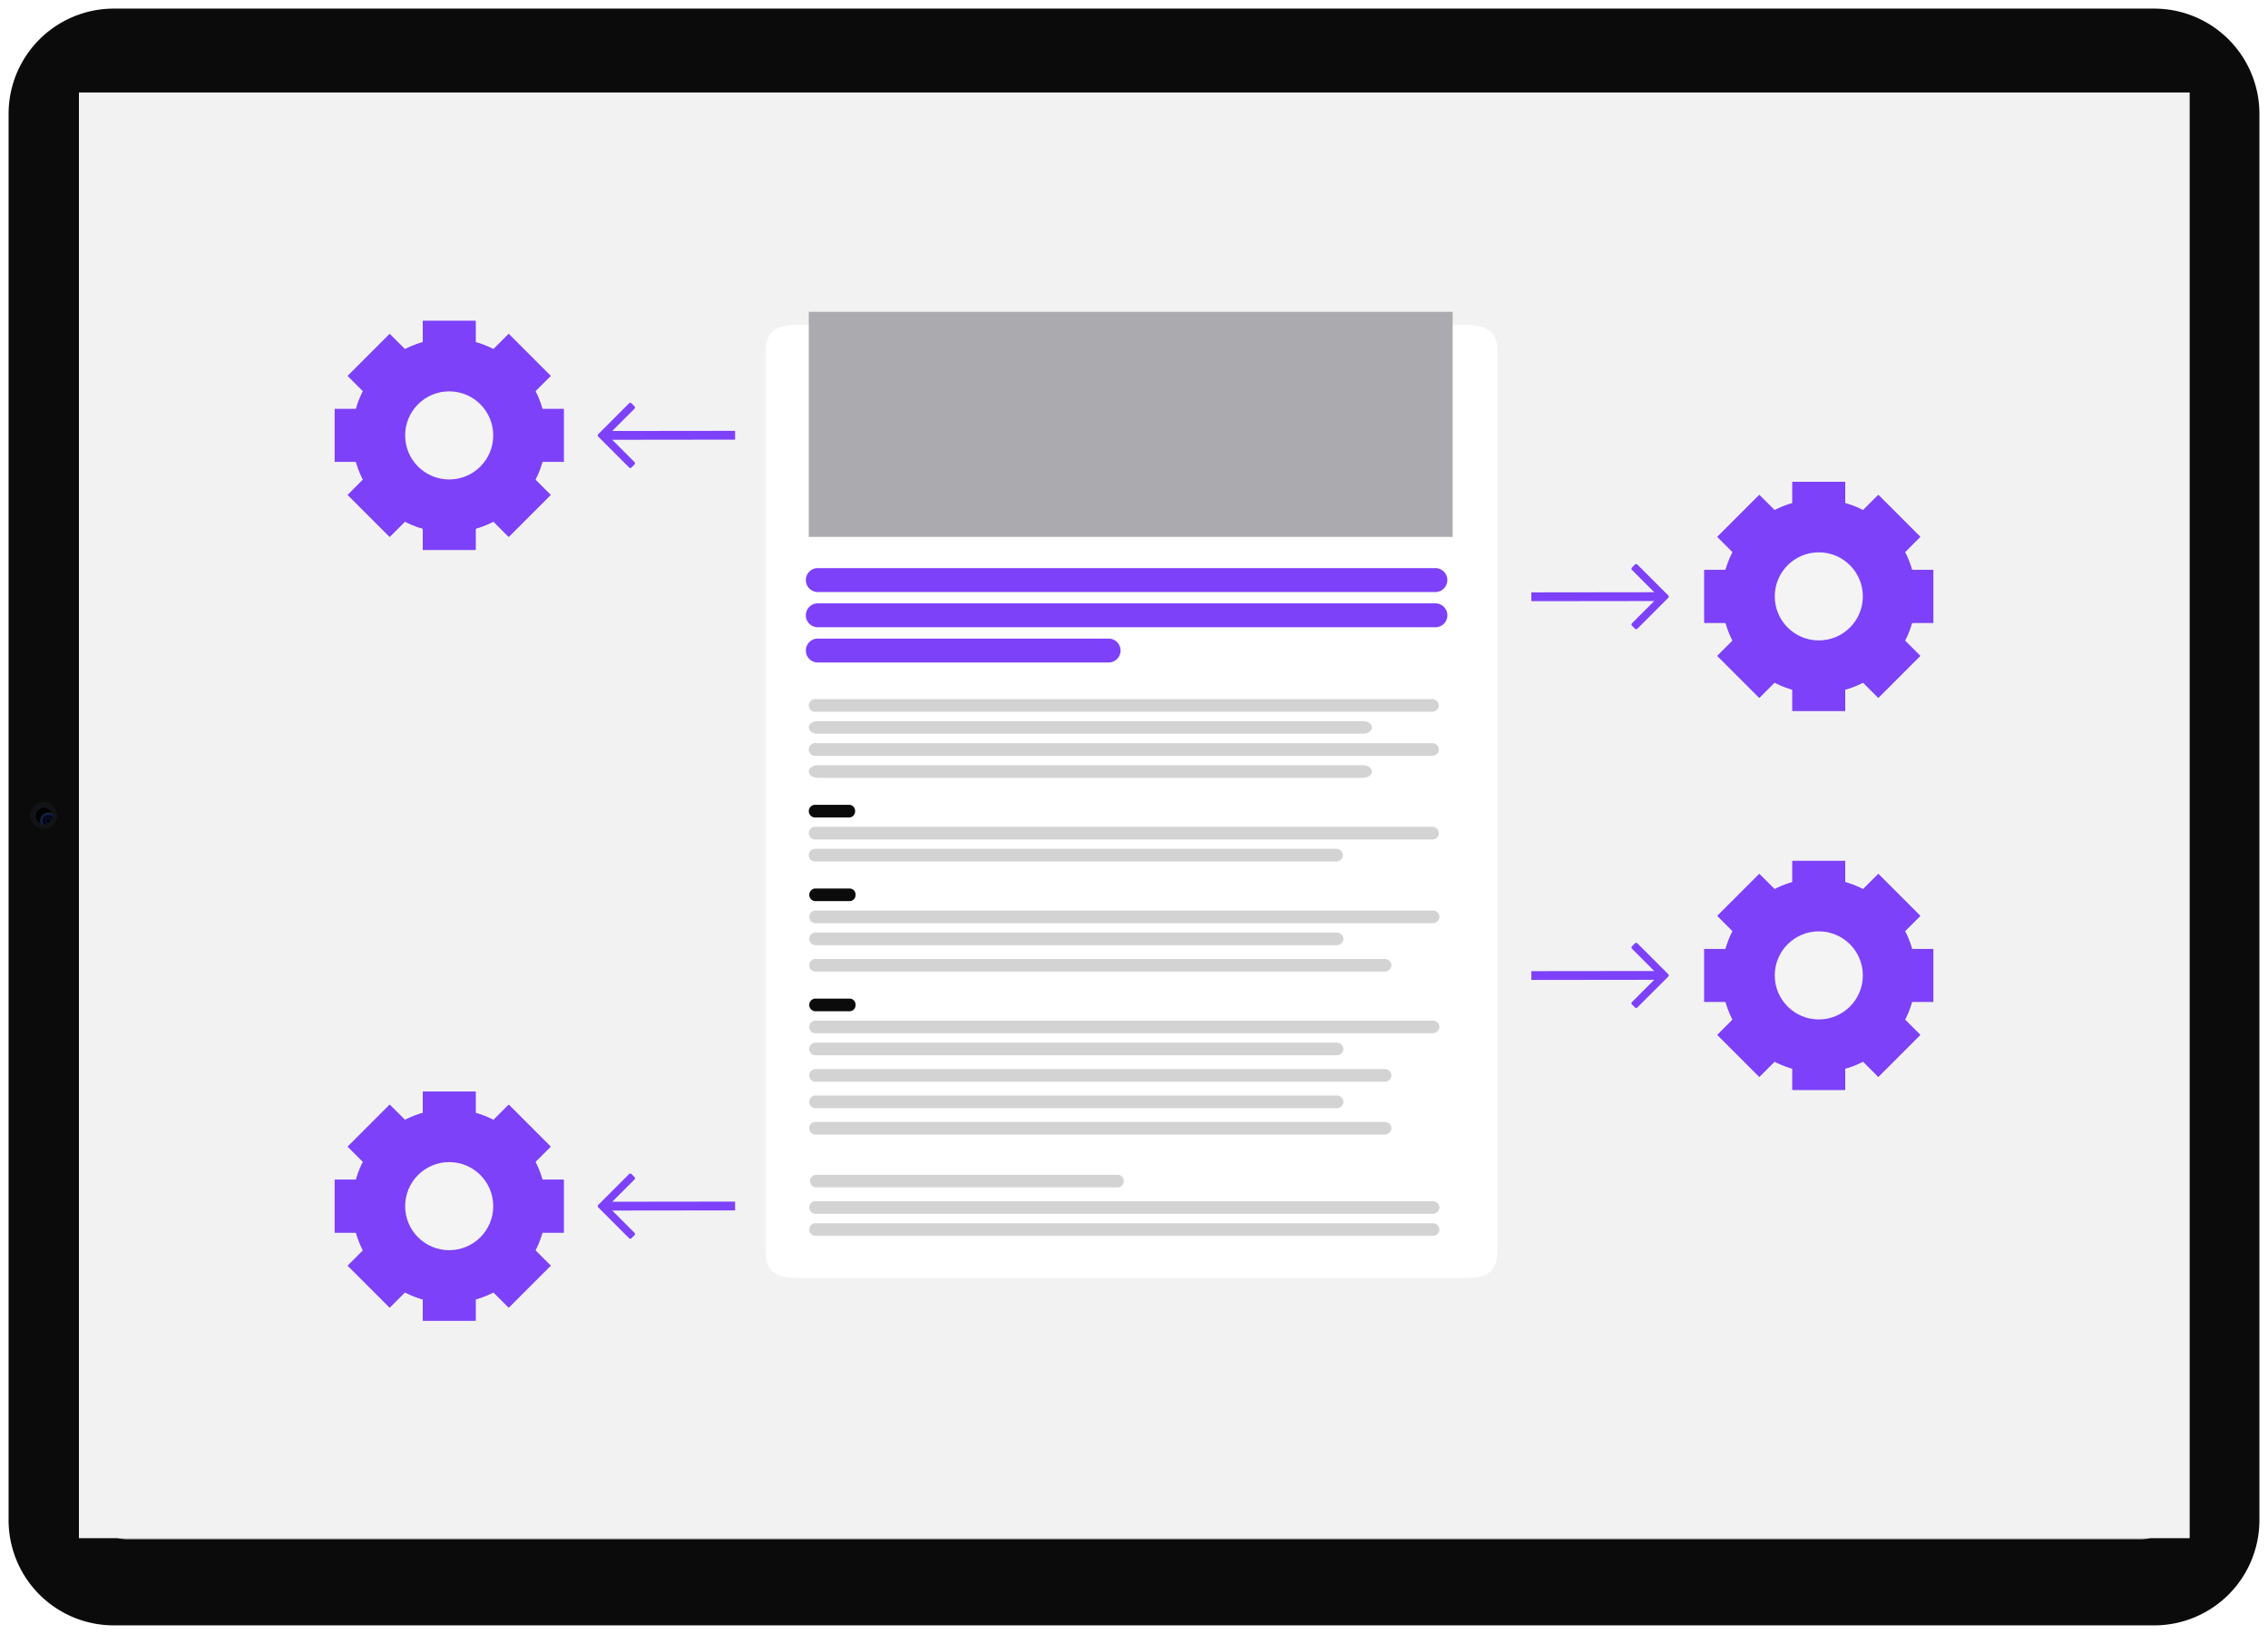 <svg xmlns="http://www.w3.org/2000/svg" xmlns:xlink="http://www.w3.org/1999/xlink" width="515" height="371" viewBox="0 0 515 371"><defs><radialGradient id="a" cx="0.75" cy="0.75" r="0.5" gradientTransform="translate(0.001 0.035)" gradientUnits="objectBoundingBox"><stop offset="0.004"/><stop offset="0.091" stop-color="#101215"/><stop offset="0.159" stop-color="#75899e"/><stop offset="0.25" stop-color="#1d4672"/><stop offset="0.327" stop-color="#252f8b"/><stop offset="0.364" stop-color="#2c18a3" stop-opacity="0.659"/><stop offset="0.402" stop-color="#0a0625"/><stop offset="0.513"/><stop offset="0.649" stop-color="#0d103d"/><stop offset="0.817" stop-color="#0b1b34"/><stop offset="0.895" stop-color="#345d7b"/></radialGradient><radialGradient id="b" cx="0.75" cy="0.75" r="0.5" gradientTransform="translate(0.001 0.035)" gradientUnits="objectBoundingBox"><stop offset="0.219"/><stop offset="0.458" stop-opacity="0"/><stop offset="0.792" stop-opacity="0"/><stop offset="1"/></radialGradient><filter id="c" x="164.898" y="64.799" width="184.09" height="234.35" filterUnits="userSpaceOnUse"><feOffset dy="3" input="SourceAlpha"/><feGaussianBlur stdDeviation="3" result="d"/><feFlood flood-opacity="0.161"/><feComposite operator="in" in2="d"/><feComposite in="SourceGraphic"/></filter><clipPath id="f"><rect width="515" height="371"/></clipPath></defs><g id="e" clip-path="url(#f)"><g transform="translate(-0.047 -0.051)"><g transform="translate(0.047 0.051)"><path d="M25.485,371A25.355,25.355,0,0,1,.125,345.65V25.351A25.355,25.355,0,0,1,25.485,0H489.766a25.355,25.355,0,0,1,25.359,25.351v320.3A25.355,25.355,0,0,1,489.766,371Z" transform="translate(-0.125)" fill="#fff"/><path d="M25.975,369.045a23.892,23.892,0,0,1-23.9-23.887V25.843a23.892,23.892,0,0,1,23.9-23.888h463.3a23.892,23.892,0,0,1,23.9,23.888V345.158a23.891,23.891,0,0,1-23.9,23.887Z" transform="translate(-0.125)" fill="#0b0b0b"/><g transform="translate(6.838 182.08)"><path d="M10.015,182.553a3.055,3.055,0,1,1-3.053,3.055A3.054,3.054,0,0,1,10.015,182.553Z" transform="translate(-6.963 -182.553)" fill="rgba(26,29,34,0.5)"/></g><path d="M10.137,183.775a1.955,1.955,0,1,1-1.953,1.955A1.954,1.954,0,0,1,10.137,183.775Z" transform="translate(-0.125 -0.473)" fill="url(#a)"/><path d="M10.137,183.775a1.955,1.955,0,1,1-1.953,1.955A1.954,1.954,0,0,1,10.137,183.775Z" transform="translate(-0.125 -0.473)" fill="url(#b)"/><path d="M28.93,349.495a7.313,7.313,0,0,1-7.314-7.311V28.816a7.312,7.312,0,0,1,7.314-7.31H486.323a7.312,7.312,0,0,1,7.314,7.31V342.184a7.313,7.313,0,0,1-7.314,7.311Z" transform="translate(-0.125)" fill="#c4c4c4"/><rect width="479.292" height="328.25" transform="translate(17.922 21)" fill="#f2f2f2"/><path d="M49.217,218.192H48.34v46.754h.877Z" transform="translate(-0.125 -0.637)" fill="#f2f2f2" fill-rule="evenodd"/><path d="M73.93,218.192h-.877v46.754h.877Z" transform="translate(-0.125 -0.637)" fill="#f2f2f2" fill-rule="evenodd"/><path d="M98.641,218.192h-.877v46.754h.877Z" transform="translate(-0.125 -0.637)" fill="#f2f2f2" fill-rule="evenodd"/><path d="M123.351,218.192h-.876v46.754h.876Z" transform="translate(-0.303 -0.637)" fill="#f2f2f2" fill-rule="evenodd"/><path d="M148.06,218.192h-.876v46.754h.876Z" transform="translate(-0.34 -0.637)" fill="#f2f2f2" fill-rule="evenodd"/></g></g><g transform="translate(-577.996 -436)"><g transform="translate(-34.352 24.902)"><g transform="matrix(1, 0, 0, 1, 612.35, 411.1)" filter="url(#c)"><path d="M466.563,221.293c0-3.129-1.432-5.668-6.578-5.668H307.05c-5.149,0-6.577,2.541-6.577,5.668V426.307c0,3.13,1.432,5.668,6.577,5.668H459.985c5.15,0,6.578-2.54,6.578-5.668Z" transform="translate(-126.57 -144.83)" fill="#fff" fill-rule="evenodd"/></g><rect width="146.207" height="51.104" transform="translate(796 481.896)" fill="#ababaf"/><g transform="translate(796 569.836)"><path d="M333.5,122.269a1.582,1.582,0,0,0-1.694-1.433H192.094a1.454,1.454,0,1,0,0,2.867H331.809A1.582,1.582,0,0,0,333.5,122.269Z" transform="translate(-190.4 -120.836)" fill="#d3d3d3" fill-rule="evenodd"/><path d="M318.27,122.269c0-.79-.9-1.433-2.012-1.433H192.412c-1.11,0-2.012.643-2.012,1.433s.9,1.434,2.012,1.434H316.258C317.368,123.7,318.27,123.06,318.27,122.269Z" transform="translate(-190.4 -115.836)" fill="#d3d3d3" fill-rule="evenodd"/></g><g transform="translate(796 593.836)"><path d="M200.914,122.269a1.362,1.362,0,0,0-1.274-1.433h-7.967a1.444,1.444,0,0,0,0,2.867h7.967A1.362,1.362,0,0,0,200.914,122.269Z" transform="translate(-190.4 -120.836)" fill="#0b0b0b" fill-rule="evenodd"/><path d="M333.5,122.269a1.505,1.505,0,0,0-1.566-1.433H191.966a1.439,1.439,0,1,0,0,2.867H331.938A1.506,1.506,0,0,0,333.5,122.269Z" transform="translate(-190.4 -115.836)" fill="#d3d3d3" fill-rule="evenodd"/><path d="M311.695,122.269a1.505,1.505,0,0,0-1.566-1.433H191.966a1.439,1.439,0,1,0,0,2.867H310.129A1.506,1.506,0,0,0,311.695,122.269Z" transform="translate(-190.4 -110.836)" fill="#d3d3d3" fill-rule="evenodd"/></g><g transform="translate(799.104 612.836)"><path d="M200.914,122.269a1.362,1.362,0,0,0-1.274-1.433h-7.967a1.444,1.444,0,0,0,0,2.867h7.967A1.362,1.362,0,0,0,200.914,122.269Z" transform="translate(-193.4 -120.836)" fill="#0b0b0b" fill-rule="evenodd"/><path d="M333.5,122.269a1.505,1.505,0,0,0-1.566-1.433H191.966a1.439,1.439,0,1,0,0,2.867H331.938A1.506,1.506,0,0,0,333.5,122.269Z" transform="translate(-193.4 -115.836)" fill="#d3d3d3" fill-rule="evenodd"/><path d="M311.695,122.269a1.505,1.505,0,0,0-1.566-1.433H191.966a1.439,1.439,0,1,0,0,2.867H310.129A1.506,1.506,0,0,0,311.695,122.269Z" transform="translate(-193.4 -110.836)" fill="#d3d3d3" fill-rule="evenodd"/><path d="M322.6,122.269a1.505,1.505,0,0,0-1.566-1.433H191.966a1.439,1.439,0,1,0,0,2.867H321.033A1.506,1.506,0,0,0,322.6,122.269Z" transform="translate(-193.4 -104.836)" fill="#d3d3d3" fill-rule="evenodd"/></g><g transform="translate(796.104 629.836)"><path d="M200.914,122.269a1.362,1.362,0,0,0-1.274-1.433h-7.967a1.444,1.444,0,0,0,0,2.867h7.967A1.362,1.362,0,0,0,200.914,122.269Z" transform="translate(-190.4 -112.836)" fill="#0b0b0b" fill-rule="evenodd"/><path d="M333.5,122.269a1.505,1.505,0,0,0-1.566-1.433H191.966a1.439,1.439,0,1,0,0,2.867H331.938A1.506,1.506,0,0,0,333.5,122.269Z" transform="translate(-190.4 -107.836)" fill="#d3d3d3" fill-rule="evenodd"/><path d="M311.695,122.269a1.505,1.505,0,0,0-1.566-1.433H191.966a1.439,1.439,0,1,0,0,2.867H310.129A1.506,1.506,0,0,0,311.695,122.269Z" transform="translate(-190.4 -102.836)" fill="#d3d3d3" fill-rule="evenodd"/><path d="M322.6,122.269a1.505,1.505,0,0,0-1.566-1.433H191.966a1.439,1.439,0,1,0,0,2.867H321.033A1.506,1.506,0,0,0,322.6,122.269Z" transform="translate(-190.4 -96.836)" fill="#d3d3d3" fill-rule="evenodd"/><path d="M311.695,122.269a1.505,1.505,0,0,0-1.566-1.433H191.966a1.439,1.439,0,1,0,0,2.867H310.129A1.506,1.506,0,0,0,311.695,122.269Z" transform="translate(-190.4 -90.836)" fill="#d3d3d3" fill-rule="evenodd"/><path d="M322.6,122.269a1.505,1.505,0,0,0-1.566-1.433H191.966a1.439,1.439,0,1,0,0,2.867H321.033A1.506,1.506,0,0,0,322.6,122.269Z" transform="translate(-190.4 -84.836)" fill="#d3d3d3" fill-rule="evenodd"/><path d="M333.5,122.269a1.505,1.505,0,0,0-1.566-1.433H191.966a1.439,1.439,0,1,0,0,2.867H331.938A1.506,1.506,0,0,0,333.5,122.269Z" transform="translate(-190.4 -66.836)" fill="#d3d3d3" fill-rule="evenodd"/><path d="M333.5,122.269a1.505,1.505,0,0,0-1.566-1.433H191.966a1.439,1.439,0,1,0,0,2.867H331.938A1.506,1.506,0,0,0,333.5,122.269Z" transform="translate(-190.4 -61.836)" fill="#d3d3d3" fill-rule="evenodd"/></g><g transform="translate(796 579.836)"><path d="M333.5,122.269a1.582,1.582,0,0,0-1.694-1.433H192.094a1.454,1.454,0,1,0,0,2.867H331.809A1.582,1.582,0,0,0,333.5,122.269Z" transform="translate(-190.4 -120.836)" fill="#d3d3d3" fill-rule="evenodd"/><path d="M318.27,122.269c0-.79-.9-1.433-2.012-1.433H192.412c-1.11,0-2.012.643-2.012,1.433s.9,1.434,2.012,1.434H316.258C317.368,123.7,318.27,123.06,318.27,122.269Z" transform="translate(-190.4 -115.836)" fill="#d3d3d3" fill-rule="evenodd"/></g><g transform="translate(21698.398 24408)"><path d="M261.636,122.269a1.436,1.436,0,0,0-1.436-1.433H191.836a1.434,1.434,0,1,0,0,2.867H260.2A1.436,1.436,0,0,0,261.636,122.269Z" transform="translate(-21092.484 -23851)" fill="#d3d3d3" fill-rule="evenodd"/></g></g><g transform="translate(-1 18.287)"><path d="M2.713,0H143.061a2.713,2.713,0,0,1,0,5.425H2.713A2.713,2.713,0,0,1,2.713,0Z" transform="translate(761.93 546.707)" fill="#7d41fa"/><path d="M2.713,0H143.061a2.713,2.713,0,0,1,0,5.425H2.713A2.713,2.713,0,0,1,2.713,0Z" transform="translate(761.93 554.707)" fill="#7d41fa"/><path d="M2.713,0H68.857a2.713,2.713,0,0,1,0,5.425H2.713A2.713,2.713,0,0,1,2.713,0Z" transform="translate(761.93 562.707)" fill="#7d41fa"/></g></g><g transform="translate(1162.922 753.508) rotate(180)"><g transform="translate(784 610.648)"><line x1="29.857" y2="0.035" transform="translate(1.336 7.359)" fill="none" stroke="#7d41fa" stroke-width="2"/><path d="M14.669,7.678l-.661.661a.4.4,0,0,1-.568,0L7.394,2.3,1.346,8.339a.4.4,0,0,1-.568,0L.118,7.678a.4.4,0,0,1,0-.568L7.11.118a.4.4,0,0,1,.568,0L14.669,7.11A.4.4,0,0,1,14.669,7.678Z" transform="translate(0 14.787) rotate(-90)" fill="#7d41fa"/></g></g><g transform="translate(1162.922 839.508) rotate(180)"><g transform="translate(784 610.648)"><line x1="29.857" y2="0.035" transform="translate(1.336 7.359)" fill="none" stroke="#7d41fa" stroke-width="2"/><path d="M14.669,7.678l-.661.661a.4.4,0,0,1-.568,0L7.394,2.3,1.346,8.339a.4.4,0,0,1-.568,0L.118,7.678a.4.4,0,0,1,0-.568L7.11.118a.4.4,0,0,1,.568,0L14.669,7.11A.4.4,0,0,1,14.669,7.678Z" transform="translate(0 14.787) rotate(-90)" fill="#7d41fa"/></g></g><g transform="translate(-648.271 -519.184)"><g transform="translate(784 610.648)"><line x1="29.857" y2="0.035" transform="translate(1.336 7.359)" fill="none" stroke="#7d41fa" stroke-width="2"/><path d="M14.669,7.678l-.661.661a.4.4,0,0,1-.568,0L7.394,2.3,1.346,8.339a.4.4,0,0,1-.568,0L.118,7.678a.4.4,0,0,1,0-.568L7.11.118a.4.4,0,0,1,.568,0L14.669,7.11A.4.4,0,0,1,14.669,7.678Z" transform="translate(0 14.787) rotate(-90)" fill="#7d41fa"/></g></g><g transform="translate(-648.271 -344.183)"><g transform="translate(784 610.648)"><line x1="29.857" y2="0.035" transform="translate(1.336 7.359)" fill="none" stroke="#7d41fa" stroke-width="2"/><path d="M14.669,7.678l-.661.661a.4.4,0,0,1-.568,0L7.394,2.3,1.346,8.339a.4.4,0,0,1-.568,0L.118,7.678a.4.4,0,0,1,0-.568L7.11.118a.4.4,0,0,1,.568,0L14.669,7.11A.4.4,0,0,1,14.669,7.678Z" transform="translate(0 14.787) rotate(-90)" fill="#7d41fa"/></g></g><g transform="translate(21734.744 15571.602)"><g transform="translate(-21632.744 -15509.292) rotate(45)"><g transform="translate(19.112 51.689) rotate(-90)" fill="#7d41fa" stroke="#7d41fa" stroke-width="1"><rect width="51.689" height="13.465" stroke="none"/><rect x="0.5" y="0.5" width="50.689" height="12.465" fill="none"/></g><g transform="translate(0 19.112)" fill="#7d41fa" stroke="#7d41fa" stroke-width="1"><rect width="51.689" height="13.465" stroke="none"/><rect x="0.5" y="0.5" width="50.689" height="12.465" fill="none"/></g></g><g transform="translate(-21654.744 -15494.741)" fill="#7d41fa" stroke="#7d41fa" stroke-width="10"><circle cx="22" cy="22" r="22" stroke="none"/><circle cx="22" cy="22" r="17" fill="none"/></g><g transform="translate(-21659.082 -15499.079)"><g transform="translate(20.34 52.338) rotate(-90)" fill="#7d41fa" stroke="#7d41fa" stroke-width="1"><rect width="52" height="12" stroke="none"/><rect x="0.5" y="0.5" width="51" height="11" fill="none"/></g><g transform="translate(0.34 20.338)" fill="#7d41fa" stroke="#7d41fa" stroke-width="1"><rect width="52" height="12" stroke="none"/><rect x="0.5" y="0.5" width="51" height="11" fill="none"/></g></g><circle cx="10" cy="10" r="10" transform="translate(-21642.744 -15482.741)" fill="#f4f4f4"/></g><g transform="translate(21734.744 15746.602)"><g transform="translate(-21632.744 -15509.292) rotate(45)"><g transform="translate(19.112 51.689) rotate(-90)" fill="#7d41fa" stroke="#7d41fa" stroke-width="1"><rect width="51.689" height="13.465" stroke="none"/><rect x="0.5" y="0.5" width="50.689" height="12.465" fill="none"/></g><g transform="translate(0 19.112)" fill="#7d41fa" stroke="#7d41fa" stroke-width="1"><rect width="51.689" height="13.465" stroke="none"/><rect x="0.5" y="0.5" width="50.689" height="12.465" fill="none"/></g></g><g transform="translate(-21654.744 -15494.741)" fill="#7d41fa" stroke="#7d41fa" stroke-width="10"><circle cx="22" cy="22" r="22" stroke="none"/><circle cx="22" cy="22" r="17" fill="none"/></g><g transform="translate(-21659.082 -15499.079)"><g transform="translate(20.34 52.338) rotate(-90)" fill="#7d41fa" stroke="#7d41fa" stroke-width="1"><rect width="52" height="12" stroke="none"/><rect x="0.5" y="0.5" width="51" height="11" fill="none"/></g><g transform="translate(0.34 20.338)" fill="#7d41fa" stroke="#7d41fa" stroke-width="1"><rect width="52" height="12" stroke="none"/><rect x="0.5" y="0.5" width="51" height="11" fill="none"/></g></g><circle cx="10" cy="10" r="10" transform="translate(-21642.744 -15482.741)" fill="#f4f4f4"/></g><g transform="translate(22045.744 15608.151)"><g transform="translate(-21632.744 -15509.292) rotate(45)"><g transform="translate(19.112 51.689) rotate(-90)" fill="#7d41fa" stroke="#7d41fa" stroke-width="1"><rect width="51.689" height="13.465" stroke="none"/><rect x="0.5" y="0.5" width="50.689" height="12.465" fill="none"/></g><g transform="translate(0 19.112)" fill="#7d41fa" stroke="#7d41fa" stroke-width="1"><rect width="51.689" height="13.465" stroke="none"/><rect x="0.5" y="0.5" width="50.689" height="12.465" fill="none"/></g></g><g transform="translate(-21654.744 -15494.741)" fill="#7d41fa" stroke="#7d41fa" stroke-width="10"><circle cx="22" cy="22" r="22" stroke="none"/><circle cx="22" cy="22" r="17" fill="none"/></g><g transform="translate(-21659.082 -15499.079)"><g transform="translate(20.34 52.338) rotate(-90)" fill="#7d41fa" stroke="#7d41fa" stroke-width="1"><rect width="52" height="12" stroke="none"/><rect x="0.5" y="0.5" width="51" height="11" fill="none"/></g><g transform="translate(0.34 20.338)" fill="#7d41fa" stroke="#7d41fa" stroke-width="1"><rect width="52" height="12" stroke="none"/><rect x="0.5" y="0.5" width="51" height="11" fill="none"/></g></g><circle cx="10" cy="10" r="10" transform="translate(-21642.744 -15482.741)" fill="#f4f4f4"/></g><g transform="translate(22045.744 15694.208)"><g transform="translate(-21632.744 -15509.292) rotate(45)"><g transform="translate(19.112 51.689) rotate(-90)" fill="#7d41fa" stroke="#7d41fa" stroke-width="1"><rect width="51.689" height="13.465" stroke="none"/><rect x="0.5" y="0.5" width="50.689" height="12.465" fill="none"/></g><g transform="translate(0 19.112)" fill="#7d41fa" stroke="#7d41fa" stroke-width="1"><rect width="51.689" height="13.465" stroke="none"/><rect x="0.5" y="0.5" width="50.689" height="12.465" fill="none"/></g></g><g transform="translate(-21654.744 -15494.741)" fill="#7d41fa" stroke="#7d41fa" stroke-width="10"><circle cx="22" cy="22" r="22" stroke="none"/><circle cx="22" cy="22" r="17" fill="none"/></g><g transform="translate(-21659.082 -15499.079)"><g transform="translate(20.34 52.338) rotate(-90)" fill="#7d41fa" stroke="#7d41fa" stroke-width="1"><rect width="52" height="12" stroke="none"/><rect x="0.5" y="0.5" width="51" height="11" fill="none"/></g><g transform="translate(0.34 20.338)" fill="#7d41fa" stroke="#7d41fa" stroke-width="1"><rect width="52" height="12" stroke="none"/><rect x="0.5" y="0.5" width="51" height="11" fill="none"/></g></g><circle cx="10" cy="10" r="10" transform="translate(-21642.744 -15482.741)" fill="#f4f4f4"/></g></g></svg>